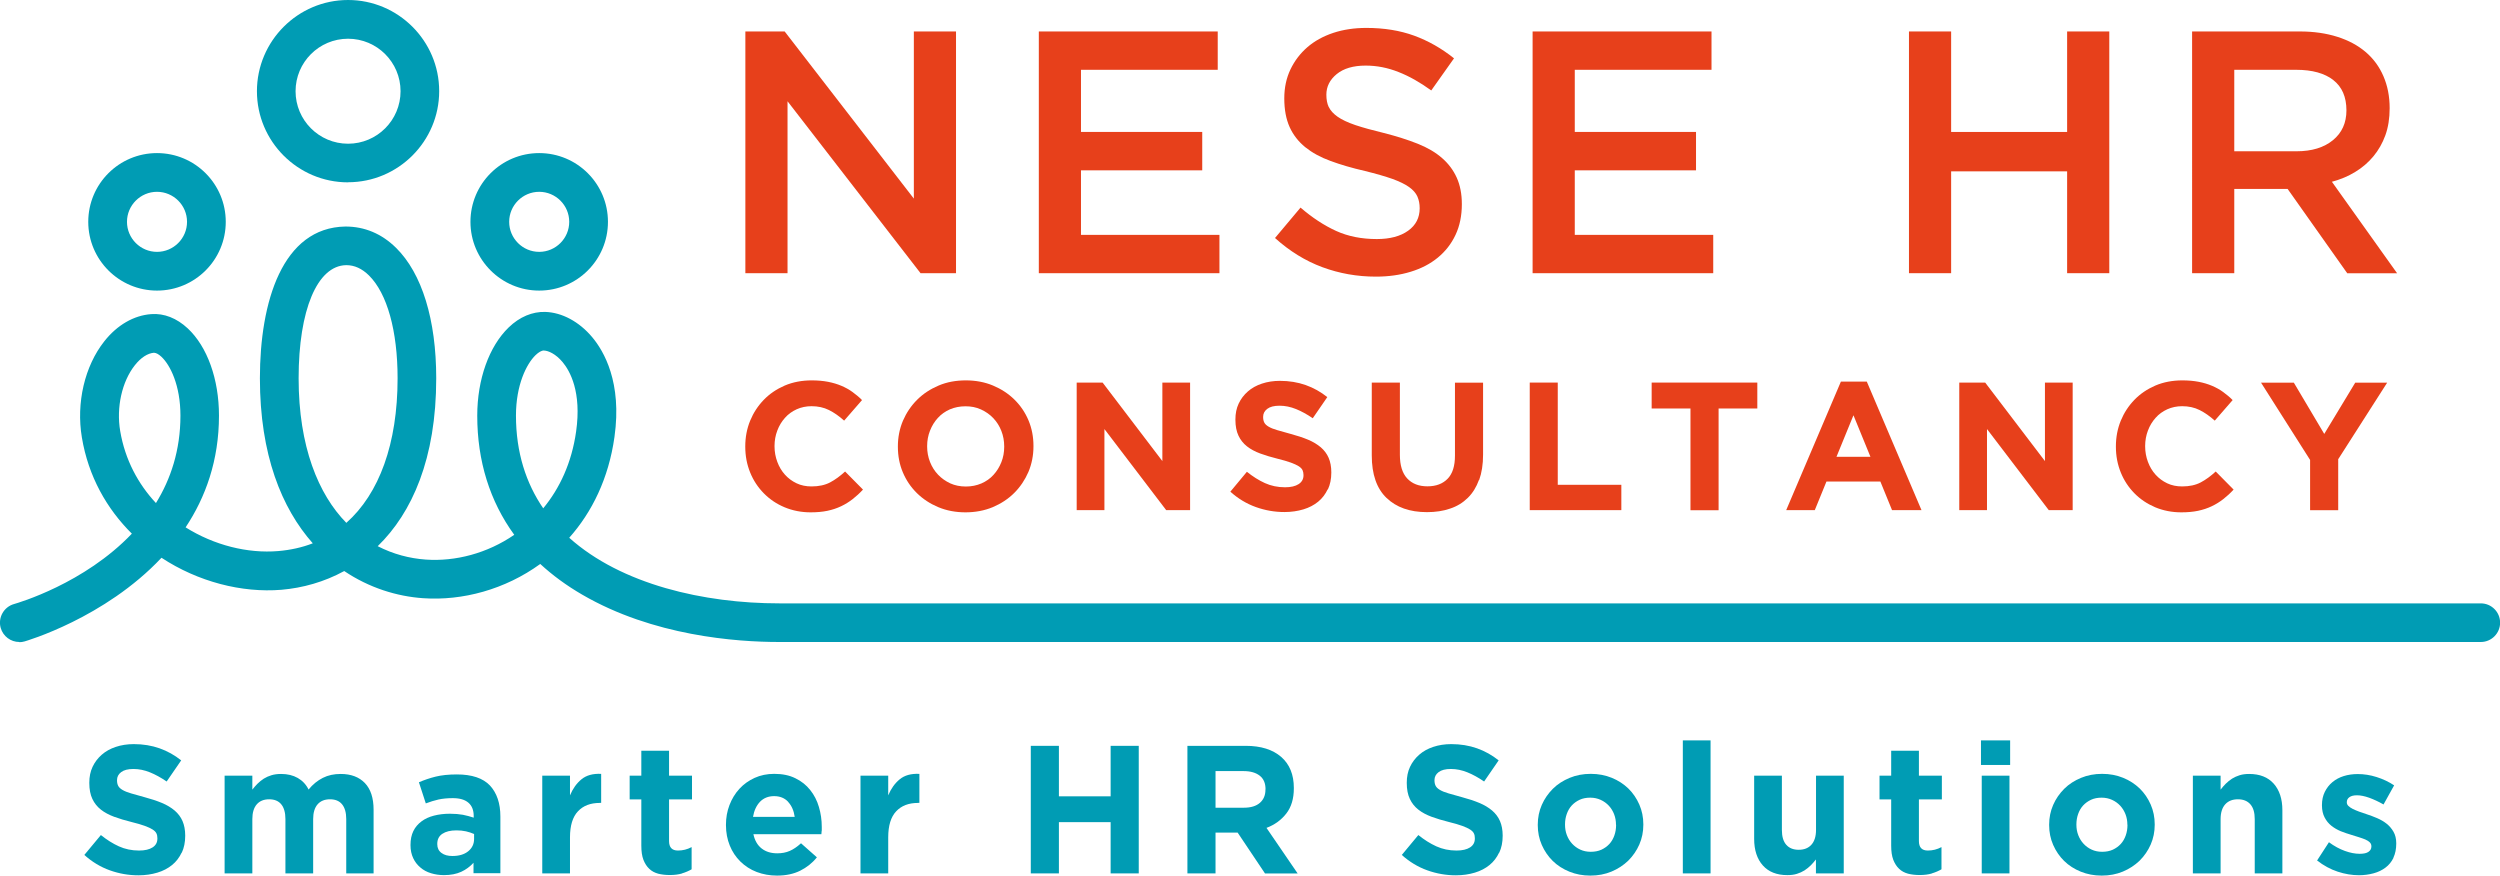 <svg xmlns="http://www.w3.org/2000/svg" id="Layer_2" data-name="Layer 2" viewBox="0 0 261.45 91.57"><defs><style>      .cls-1 {        fill: #009cb4;      }      .cls-2 {        fill: #e7401b;      }    </style></defs><g id="Layer_1-2" data-name="Layer 1"><g><g><path class="cls-1" d="M16.42,30.39c-3.96,0-7.19-3.22-7.19-7.19s3.22-7.19,7.19-7.19,7.19,3.22,7.19,7.19-3.22,7.19-7.19,7.19Zm0-10.33c-1.73,0-3.14,1.41-3.14,3.14s1.41,3.14,3.14,3.14,3.14-1.41,3.14-3.14-1.41-3.14-3.14-3.14Z"></path><path class="cls-1" d="M56.39,30.39c-3.96,0-7.19-3.22-7.19-7.19s3.22-7.19,7.19-7.19,7.19,3.22,7.19,7.19-3.22,7.19-7.19,7.19Zm0-10.33c-1.73,0-3.14,1.41-3.14,3.14s1.41,3.14,3.14,3.14,3.14-1.41,3.14-3.14-1.41-3.14-3.14-3.14Z"></path><path class="cls-1" d="M36.4,19.07c-5.26,0-9.53-4.28-9.53-9.53S31.15,0,36.4,0s9.53,4.28,9.53,9.53-4.28,9.53-9.53,9.53Zm0-15.02c-3.03,0-5.49,2.46-5.49,5.49s2.46,5.49,5.49,5.49,5.49-2.46,5.49-5.49-2.46-5.49-5.49-5.49Z"></path><path class="cls-1" d="M2.02,67.14c-.89,0-1.7-.59-1.95-1.48-.3-1.07,.33-2.19,1.4-2.49h0c.45-.13,7.35-2.14,12.32-7.36-2.61-2.59-4.55-5.97-5.23-10.07-.6-3.6,.29-7.45,2.35-10.05,1.34-1.7,3.09-2.71,4.91-2.84,1.34-.1,2.66,.42,3.81,1.49,2.05,1.91,3.27,5.32,3.27,9.12,0,4.7-1.41,8.56-3.49,11.69,2.98,1.87,6.49,2.75,9.69,2.48,1.29-.11,2.5-.38,3.61-.81-3.25-3.67-5.53-9.26-5.53-17.26s2.35-15.77,8.95-15.87c1.99,0,3.78,.74,5.29,2.23,2.71,2.67,4.2,7.51,4.2,13.64,0,8.42-2.53,14.07-6.12,17.56,1.61,.83,3.33,1.28,5.02,1.4,3.1,.22,6.44-.65,9.26-2.59-2.55-3.5-3.87-7.71-3.87-12.46,0-3.79,1.23-7.24,3.29-9.23,1.15-1.11,2.48-1.66,3.83-1.62,1.75,.06,3.54,1.02,4.9,2.64,1.22,1.45,3.14,4.73,2.33,10.44-.61,4.34-2.35,7.86-4.73,10.54,5.47,4.9,14.12,6.86,21.96,6.86h177.95c1.12,0,2.02,.91,2.02,2.02s-.9,2.02-2.02,2.02H81.48c-4.51,0-13.18-.64-20.59-4.95-1.64-.95-3.11-2.03-4.39-3.21-3.68,2.67-8.14,3.87-12.26,3.58-2.73-.19-5.63-1.08-8.24-2.84-2.1,1.15-4.36,1.77-6.57,1.96-4.15,.34-8.72-.84-12.54-3.35-5.95,6.33-14.19,8.71-14.32,8.75-.18,.05-.36,.08-.54,.08ZM36.24,27.73h-.04c-3.02,.05-4.97,4.69-4.97,11.83s2.07,12.15,4.99,15.12c3.44-3.05,5.36-8.28,5.36-15.12,0-4.96-1.09-8.88-3-10.76-.72-.71-1.51-1.07-2.35-1.07Zm20.64,8.92c-.23,0-.55,.18-.87,.49-.95,.92-2.05,3.12-2.05,6.32,0,3.87,1.06,7.08,2.85,9.7,1.72-2.08,2.98-4.76,3.44-8.03,.59-4.15-.64-6.34-1.42-7.27-.72-.86-1.5-1.19-1.94-1.2h-.01Zm-40.75,.24h-.02c-.67,.05-1.38,.51-2.01,1.31-1.35,1.71-1.95,4.41-1.53,6.88,.51,3.01,1.88,5.54,3.74,7.53,1.54-2.5,2.56-5.52,2.56-9.14,0-3.18-1.07-5.3-1.99-6.16-.28-.26-.55-.41-.74-.41Z"></path></g><g><path class="cls-2" d="M95.57,3.29h4.41V28.57h-3.71l-13.91-17.98V28.57h-4.41V3.29h4.11l13.51,17.48V3.29Z"></path><path class="cls-2" d="M127.35,7.3h-14.3v6.5h12.68v4.01h-12.68v6.75h14.48v4.01h-18.89V3.29h18.71V7.3Z"></path><path class="cls-2" d="M138.97,11.2c.17,.36,.48,.7,.92,1.01s1.06,.6,1.85,.87c.78,.26,1.78,.54,2.99,.83,1.33,.34,2.5,.71,3.53,1.12,1.03,.41,1.88,.91,2.55,1.5,.68,.59,1.19,1.28,1.54,2.06,.35,.78,.53,1.7,.53,2.76,0,1.2-.22,2.28-.66,3.21-.44,.94-1.06,1.73-1.85,2.38-.79,.65-1.73,1.14-2.84,1.48-1.11,.34-2.32,.51-3.64,.51-1.95,0-3.82-.33-5.6-.99-1.78-.66-3.43-1.68-4.95-3.05l2.67-3.18c1.23,1.06,2.47,1.87,3.72,2.44,1.25,.57,2.67,.85,4.26,.85,1.37,0,2.46-.29,3.27-.87,.81-.58,1.21-1.36,1.21-2.35,0-.46-.08-.87-.24-1.23s-.45-.69-.87-.99-1-.58-1.74-.85c-.74-.26-1.7-.54-2.88-.83-1.35-.31-2.55-.66-3.6-1.05-1.05-.38-1.93-.87-2.64-1.44-.71-.58-1.26-1.28-1.63-2.1-.37-.82-.56-1.82-.56-3,0-1.11,.21-2.11,.64-3.02,.43-.9,1.02-1.68,1.77-2.33,.75-.65,1.66-1.15,2.71-1.5,1.06-.35,2.21-.52,3.46-.52,1.85,0,3.52,.27,5,.81,1.48,.54,2.87,1.33,4.17,2.37l-2.38,3.36c-1.16-.84-2.3-1.49-3.43-1.93-1.13-.45-2.27-.67-3.43-.67-1.3,0-2.31,.3-3.03,.89-.72,.59-1.08,1.31-1.08,2.15,0,.51,.08,.94,.25,1.3Z"></path><path class="cls-2" d="M178.99,7.3h-14.3v6.5h12.68v4.01h-12.68v6.75h14.48v4.01h-18.89V3.29h18.71V7.3Z"></path><path class="cls-2" d="M204.05,17.92v10.65h-4.41V3.29h4.41V13.8h12.13V3.29h4.41V28.57h-4.41v-10.65h-12.13Z"></path><path class="cls-2" d="M245.47,28.57l-6.23-8.81h-5.58v8.81h-4.41V3.29h11.27c1.45,0,2.75,.19,3.92,.56,1.17,.37,2.15,.9,2.96,1.59,.81,.69,1.43,1.53,1.86,2.53,.43,1,.65,2.11,.65,3.34,0,1.06-.15,2.01-.45,2.84-.3,.83-.72,1.56-1.25,2.2s-1.16,1.18-1.9,1.63c-.73,.45-1.55,.79-2.44,1.03l6.82,9.57h-5.24Zm-1.45-20.2c-.92-.71-2.21-1.07-3.88-1.07h-6.48V15.82h6.52c1.59,0,2.86-.39,3.8-1.16s1.41-1.81,1.41-3.12c0-1.4-.46-2.46-1.38-3.17Z"></path><path class="cls-2" d="M89.18,52.19c-.37,.29-.77,.54-1.21,.75s-.92,.37-1.44,.48-1.11,.16-1.75,.16c-.98,0-1.89-.18-2.73-.53s-1.56-.84-2.17-1.46c-.61-.62-1.09-1.34-1.43-2.18-.34-.84-.51-1.73-.51-2.69v-.04c0-.95,.17-1.85,.51-2.68,.34-.83,.82-1.56,1.43-2.19,.61-.63,1.34-1.12,2.19-1.49,.85-.36,1.79-.54,2.82-.54,.62,0,1.19,.05,1.71,.15,.51,.1,.98,.24,1.4,.42,.42,.18,.81,.39,1.16,.65s.69,.53,.99,.84l-1.87,2.15c-.52-.47-1.05-.84-1.59-1.11-.54-.27-1.15-.4-1.82-.4-.56,0-1.08,.11-1.55,.32-.48,.22-.89,.51-1.23,.9-.34,.38-.61,.82-.8,1.33-.19,.5-.29,1.04-.29,1.61v.04c0,.57,.1,1.11,.29,1.62,.19,.51,.45,.95,.79,1.33,.34,.38,.74,.68,1.22,.91s1,.33,1.57,.33c.76,0,1.41-.14,1.94-.42,.53-.28,1.05-.66,1.57-1.14l1.87,1.89c-.34,.37-.7,.7-1.07,.99Z"></path><path class="cls-2" d="M107.55,49.36c-.36,.83-.85,1.56-1.48,2.19-.63,.63-1.38,1.12-2.25,1.49-.87,.36-1.82,.54-2.85,.54s-1.98-.18-2.84-.54c-.86-.36-1.61-.85-2.24-1.47-.63-.62-1.12-1.34-1.47-2.17-.35-.83-.52-1.72-.52-2.68v-.04c0-.95,.18-1.85,.53-2.68,.36-.83,.85-1.56,1.48-2.19,.63-.63,1.38-1.12,2.25-1.49s1.82-.54,2.85-.54,1.98,.18,2.84,.54c.86,.36,1.61,.85,2.24,1.47,.63,.62,1.12,1.34,1.47,2.17,.35,.83,.52,1.73,.52,2.68v.04c0,.95-.18,1.85-.53,2.68Zm-2.53-2.68c0-.57-.1-1.11-.3-1.62-.2-.51-.48-.95-.84-1.33-.36-.38-.79-.68-1.29-.91s-1.04-.33-1.62-.33-1.14,.11-1.63,.32c-.49,.22-.91,.51-1.26,.9-.35,.38-.62,.82-.82,1.33-.2,.5-.3,1.04-.3,1.61v.04c0,.57,.1,1.11,.3,1.62,.2,.51,.48,.95,.84,1.33s.79,.68,1.28,.91c.49,.22,1.03,.33,1.63,.33s1.12-.11,1.62-.32c.5-.22,.92-.51,1.27-.9,.35-.38,.62-.82,.82-1.32,.2-.5,.3-1.04,.3-1.61v-.04Z"></path><path class="cls-2" d="M121.96,53.35l-6.46-8.48v8.48h-2.9v-13.34h2.71l6.25,8.21v-8.21h2.9v13.34h-2.5Z"></path><path class="cls-2" d="M138.85,51.17c-.24,.51-.57,.95-1,1.3s-.94,.62-1.54,.8c-.6,.18-1.26,.28-1.98,.28-1.02,0-2.01-.17-2.99-.52-.98-.35-1.87-.89-2.67-1.61l1.73-2.08c.61,.49,1.24,.89,1.88,1.18s1.34,.44,2.11,.44c.61,0,1.08-.11,1.42-.33,.34-.22,.51-.53,.51-.92v-.04c0-.19-.04-.36-.1-.5-.07-.15-.2-.28-.4-.41-.2-.13-.47-.25-.82-.38-.35-.13-.81-.26-1.37-.4-.68-.17-1.29-.35-1.83-.55s-1.01-.45-1.39-.75c-.38-.3-.68-.67-.89-1.12-.21-.44-.32-1-.32-1.66v-.04c0-.61,.11-1.16,.34-1.65s.55-.91,.96-1.27,.9-.63,1.47-.82c.57-.19,1.2-.29,1.88-.29,.98,0,1.88,.15,2.7,.44,.82,.29,1.57,.71,2.26,1.26l-1.52,2.21c-.6-.41-1.18-.73-1.75-.96-.57-.23-1.14-.35-1.72-.35s-1,.11-1.29,.33c-.29,.22-.43,.5-.43,.83v.04c0,.22,.04,.4,.12,.56,.08,.16,.23,.3,.45,.43s.51,.25,.89,.36,.85,.25,1.42,.4c.68,.18,1.28,.38,1.81,.6,.53,.22,.97,.49,1.34,.8,.36,.31,.64,.68,.82,1.1,.18,.42,.28,.92,.28,1.51v.04c0,.66-.12,1.25-.36,1.76Z"></path><path class="cls-2" d="M154.67,50.19c-.27,.75-.66,1.38-1.17,1.88-.51,.5-1.12,.88-1.85,1.12-.72,.25-1.53,.37-2.42,.37-1.79,0-3.2-.5-4.23-1.49s-1.54-2.47-1.54-4.44v-7.62h2.94v7.55c0,1.09,.25,1.92,.76,2.47s1.21,.83,2.12,.83,1.61-.27,2.12-.8c.51-.53,.76-1.33,.76-2.4v-7.64h2.94v7.53c0,1.02-.14,1.9-.41,2.65Z"></path><path class="cls-2" d="M159.98,53.35v-13.34h2.93v10.69h6.65v2.65h-9.59Z"></path><path class="cls-2" d="M179.73,42.72v10.64h-2.94v-10.64h-4.06v-2.71h11.05v2.71h-4.06Z"></path><path class="cls-2" d="M197.87,53.35l-1.22-2.99h-5.64l-1.22,2.99h-2.99l5.72-13.44h2.71l5.72,13.44h-3.07Zm-4.04-9.91l-1.77,4.33h3.55l-1.77-4.33Z"></path><path class="cls-2" d="M214.26,53.35l-6.46-8.48v8.48h-2.9v-13.34h2.71l6.25,8.21v-8.21h2.9v13.34h-2.5Z"></path><path class="cls-2" d="M232.52,52.19c-.37,.29-.77,.54-1.21,.75s-.92,.37-1.44,.48-1.11,.16-1.75,.16c-.98,0-1.89-.18-2.73-.53-.84-.36-1.56-.84-2.17-1.46-.61-.62-1.09-1.34-1.43-2.18-.34-.84-.51-1.73-.51-2.69v-.04c0-.95,.17-1.85,.51-2.68,.34-.83,.82-1.56,1.43-2.19,.61-.63,1.34-1.12,2.19-1.49,.85-.36,1.79-.54,2.82-.54,.62,0,1.19,.05,1.71,.15,.51,.1,.98,.24,1.4,.42,.42,.18,.81,.39,1.16,.65s.69,.53,.99,.84l-1.87,2.15c-.52-.47-1.05-.84-1.59-1.11-.54-.27-1.15-.4-1.82-.4-.56,0-1.08,.11-1.55,.32-.48,.22-.89,.51-1.23,.9-.34,.38-.61,.82-.8,1.33-.19,.5-.29,1.04-.29,1.61v.04c0,.57,.1,1.11,.29,1.62,.19,.51,.45,.95,.79,1.33,.34,.38,.74,.68,1.22,.91s1,.33,1.57,.33c.76,0,1.41-.14,1.94-.42,.53-.28,1.05-.66,1.57-1.14l1.87,1.89c-.34,.37-.7,.7-1.07,.99Z"></path><path class="cls-2" d="M244.53,48.04v5.32h-2.94v-5.26l-5.13-8.08h3.43l3.18,5.36,3.24-5.36h3.34l-5.13,8.02Z"></path></g><g><path class="cls-1" d="M19,89.16c-.24,.51-.57,.95-1,1.3-.43,.35-.94,.62-1.54,.8-.6,.18-1.26,.28-1.98,.28-1.02,0-2.01-.17-2.99-.52s-1.87-.89-2.67-1.61l1.73-2.08c.61,.49,1.24,.89,1.88,1.18,.64,.29,1.34,.44,2.11,.44,.61,0,1.08-.11,1.42-.33,.34-.22,.5-.53,.5-.92v-.04c0-.19-.03-.36-.1-.5-.07-.15-.2-.28-.4-.41-.2-.13-.47-.25-.82-.38-.35-.13-.81-.26-1.37-.4-.68-.17-1.29-.35-1.83-.55s-1.01-.45-1.39-.75c-.38-.3-.68-.67-.89-1.12-.21-.44-.32-1-.32-1.66v-.04c0-.61,.11-1.16,.34-1.65,.23-.49,.55-.91,.96-1.27s.9-.63,1.47-.82c.57-.19,1.2-.29,1.88-.29,.98,0,1.88,.15,2.7,.44,.82,.29,1.57,.71,2.26,1.26l-1.52,2.21c-.6-.41-1.18-.73-1.75-.96-.57-.23-1.14-.35-1.72-.35s-1,.11-1.29,.33c-.29,.22-.43,.5-.43,.83v.04c0,.22,.04,.4,.12,.56,.08,.16,.23,.3,.45,.43,.22,.13,.51,.25,.89,.36,.38,.11,.85,.25,1.42,.4,.68,.18,1.28,.38,1.81,.6,.53,.22,.97,.49,1.34,.8,.36,.31,.64,.68,.82,1.1,.18,.42,.28,.92,.28,1.51v.04c0,.66-.12,1.25-.36,1.76Z"></path><path class="cls-1" d="M36.21,91.34v-5.68c0-.68-.15-1.2-.44-1.55-.29-.35-.71-.52-1.26-.52s-.98,.17-1.29,.52-.47,.87-.47,1.55v5.68h-2.9v-5.68c0-.68-.15-1.2-.44-1.55-.29-.35-.71-.52-1.26-.52s-.98,.17-1.29,.52c-.31,.35-.47,.87-.47,1.55v5.68h-2.9v-10.22h2.9v1.46c.17-.22,.35-.43,.54-.62,.2-.2,.42-.37,.66-.53,.24-.15,.51-.27,.81-.36,.3-.09,.63-.13,1-.13,.67,0,1.25,.14,1.74,.42s.87,.68,1.13,1.21c.44-.54,.94-.94,1.49-1.22,.55-.28,1.17-.41,1.87-.41,1.08,0,1.92,.32,2.53,.95,.61,.64,.91,1.57,.91,2.8v6.65h-2.9Z"></path><path class="cls-1" d="M49.52,91.34v-1.11c-.36,.39-.78,.71-1.28,.94-.5,.23-1.1,.35-1.81,.35-.48,0-.94-.07-1.36-.2-.43-.13-.8-.33-1.11-.6-.32-.27-.57-.59-.75-.98-.18-.39-.28-.83-.28-1.34v-.04c0-.56,.1-1.04,.3-1.45s.49-.74,.85-1.01,.79-.47,1.3-.6c.5-.13,1.06-.2,1.67-.2,.52,0,.97,.04,1.36,.11,.39,.08,.77,.18,1.13,.3v-.17c0-.61-.18-1.07-.55-1.39s-.91-.48-1.64-.48c-.56,0-1.05,.05-1.48,.14-.43,.1-.87,.23-1.34,.41l-.72-2.21c.56-.24,1.14-.44,1.75-.59,.61-.15,1.35-.23,2.21-.23,1.59,0,2.74,.39,3.47,1.16,.72,.78,1.09,1.86,1.09,3.24v5.93h-2.8Zm.06-4.12c-.25-.11-.54-.21-.85-.28-.31-.07-.64-.1-1-.1-.62,0-1.11,.12-1.47,.36-.36,.24-.53,.59-.53,1.05v.04c0,.39,.15,.7,.44,.91,.29,.22,.67,.32,1.14,.32,.69,0,1.24-.16,1.65-.49,.41-.33,.62-.76,.62-1.3v-.51Z"></path><path class="cls-1" d="M62.72,83.97c-.97,0-1.73,.29-2.28,.88-.55,.58-.83,1.49-.83,2.72v3.77h-2.9v-10.22h2.9v2.06c.29-.7,.69-1.26,1.2-1.68,.51-.42,1.19-.61,2.06-.57v3.03h-.15Z"></path><path class="cls-1" d="M71.32,91.35c-.37,.11-.79,.16-1.28,.16-.45,0-.85-.05-1.21-.14-.36-.1-.67-.26-.93-.51-.26-.24-.46-.56-.61-.94-.15-.39-.22-.88-.22-1.48v-4.84h-1.22v-2.48h1.22v-2.61h2.9v2.61h2.4v2.48h-2.4v4.36c0,.66,.31,.99,.93,.99,.51,0,.98-.12,1.43-.36v2.32c-.31,.18-.64,.32-1.01,.43Z"></path><path class="cls-1" d="M85.93,86.88c0,.1-.02,.22-.03,.36h-7.11c.14,.66,.43,1.16,.87,1.5,.44,.34,.98,.5,1.63,.5,.48,0,.91-.08,1.3-.25s.77-.43,1.18-.8l1.66,1.47c-.48,.6-1.07,1.06-1.75,1.4-.69,.34-1.49,.51-2.42,.51-.76,0-1.47-.13-2.13-.38-.65-.25-1.22-.62-1.7-1.09s-.85-1.03-1.11-1.67-.4-1.36-.4-2.14v-.04c0-.72,.12-1.41,.37-2.06,.25-.65,.59-1.21,1.04-1.7s.98-.86,1.59-1.14c.62-.28,1.3-.42,2.05-.42,.85,0,1.59,.15,2.21,.46,.62,.3,1.14,.71,1.55,1.23,.41,.51,.72,1.11,.91,1.77,.2,.67,.3,1.36,.3,2.09v.04c0,.14,0,.26,0,.36Zm-3.5-3.02c-.37-.4-.86-.6-1.47-.6s-1.1,.2-1.48,.59c-.37,.39-.62,.92-.73,1.58h4.36c-.09-.65-.32-1.17-.69-1.57Z"></path><path class="cls-1" d="M96,83.97c-.97,0-1.73,.29-2.28,.88-.55,.58-.83,1.49-.83,2.72v3.77h-2.9v-10.22h2.9v2.06c.29-.7,.69-1.26,1.2-1.68,.51-.42,1.19-.61,2.06-.57v3.03h-.15Z"></path><path class="cls-1" d="M116.15,91.34v-5.36h-5.41v5.36h-2.94v-13.34h2.94v5.28h5.41v-5.28h2.94v13.34h-2.94Z"></path><path class="cls-1" d="M132.29,91.34l-2.86-4.27h-2.31v4.27h-2.94v-13.34h6.1c1.59,0,2.82,.39,3.71,1.16,.88,.77,1.32,1.85,1.32,3.24v.04c0,1.08-.26,1.96-.79,2.64-.53,.68-1.22,1.18-2.07,1.5l3.26,4.77h-3.43Zm.06-8.79c0-.64-.2-1.11-.61-1.43s-.97-.48-1.7-.48h-2.92v3.83h2.97c.72,0,1.28-.17,1.67-.51,.39-.34,.58-.8,.58-1.37v-.04Z"></path><path class="cls-1" d="M156.78,89.16c-.24,.51-.57,.95-1,1.3-.43,.35-.94,.62-1.54,.8-.6,.18-1.26,.28-1.98,.28-1.02,0-2.01-.17-2.99-.52s-1.87-.89-2.67-1.61l1.73-2.08c.61,.49,1.24,.89,1.88,1.18,.64,.29,1.34,.44,2.11,.44,.61,0,1.08-.11,1.42-.33,.34-.22,.5-.53,.5-.92v-.04c0-.19-.03-.36-.1-.5-.07-.15-.2-.28-.4-.41-.2-.13-.47-.25-.82-.38-.35-.13-.81-.26-1.37-.4-.68-.17-1.29-.35-1.83-.55s-1.01-.45-1.39-.75c-.38-.3-.68-.67-.89-1.12-.21-.44-.32-1-.32-1.66v-.04c0-.61,.11-1.16,.34-1.65,.23-.49,.55-.91,.96-1.27s.9-.63,1.47-.82c.57-.19,1.2-.29,1.88-.29,.98,0,1.88,.15,2.7,.44,.82,.29,1.57,.71,2.26,1.26l-1.52,2.21c-.6-.41-1.18-.73-1.75-.96-.57-.23-1.14-.35-1.72-.35s-1,.11-1.29,.33c-.29,.22-.43,.5-.43,.83v.04c0,.22,.04,.4,.12,.56,.08,.16,.23,.3,.45,.43,.22,.13,.51,.25,.89,.36,.38,.11,.85,.25,1.42,.4,.68,.18,1.28,.38,1.81,.6,.53,.22,.97,.49,1.34,.8,.36,.31,.64,.68,.82,1.1,.18,.42,.28,.92,.28,1.51v.04c0,.66-.12,1.25-.36,1.76Z"></path><path class="cls-1" d="M171.44,88.32c-.28,.64-.67,1.2-1.16,1.69-.5,.48-1.08,.86-1.75,1.14-.67,.28-1.41,.42-2.21,.42s-1.52-.14-2.19-.41c-.67-.27-1.26-.65-1.74-1.12s-.87-1.04-1.15-1.68-.42-1.33-.42-2.07v-.04c0-.74,.14-1.43,.42-2.07s.67-1.2,1.16-1.69,1.08-.86,1.75-1.14c.67-.28,1.41-.42,2.21-.42s1.52,.14,2.19,.41c.67,.27,1.25,.65,1.74,1.12,.49,.48,.87,1.04,1.15,1.68,.28,.64,.42,1.33,.42,2.07v.04c0,.74-.14,1.43-.42,2.07Zm-2.44-2.07c0-.38-.06-.74-.19-1.08-.13-.34-.31-.64-.55-.9-.24-.26-.53-.47-.86-.62-.33-.15-.69-.23-1.09-.23-.42,0-.79,.07-1.11,.22s-.6,.35-.83,.6c-.23,.25-.4,.55-.52,.89-.12,.34-.18,.7-.18,1.08v.04c0,.38,.06,.74,.19,1.08,.13,.34,.31,.64,.55,.9,.24,.26,.52,.47,.85,.62,.32,.15,.69,.23,1.1,.23s.79-.07,1.12-.22c.32-.15,.6-.35,.83-.6,.23-.25,.4-.55,.52-.89,.12-.34,.18-.7,.18-1.08v-.04Z"></path><path class="cls-1" d="M175.99,91.34v-13.91h2.9v13.91h-2.9Z"></path><path class="cls-1" d="M189.91,91.34v-1.46c-.17,.22-.35,.43-.54,.62-.2,.2-.42,.37-.66,.53-.24,.15-.51,.27-.8,.36-.29,.09-.62,.13-.99,.13-1.11,0-1.96-.34-2.56-1.01-.6-.67-.91-1.6-.91-2.78v-6.61h2.9v5.68c0,.68,.15,1.2,.46,1.55s.74,.52,1.3,.52,1-.17,1.32-.52,.49-.87,.49-1.55v-5.68h2.9v10.22h-2.9Z"></path><path class="cls-1" d="M202.03,91.35c-.37,.11-.79,.16-1.28,.16-.45,0-.85-.05-1.21-.14-.36-.1-.67-.26-.93-.51-.26-.24-.46-.56-.61-.94-.15-.39-.22-.88-.22-1.48v-4.84h-1.22v-2.48h1.22v-2.61h2.9v2.61h2.4v2.48h-2.4v4.36c0,.66,.31,.99,.93,.99,.51,0,.98-.12,1.43-.36v2.32c-.31,.18-.64,.32-1.01,.43Z"></path><path class="cls-1" d="M207.17,80v-2.57h3.05v2.57h-3.05Zm.08,11.34v-10.22h2.9v10.22h-2.9Z"></path><path class="cls-1" d="M224.92,88.32c-.28,.64-.67,1.2-1.16,1.69-.5,.48-1.08,.86-1.75,1.14-.67,.28-1.41,.42-2.21,.42s-1.52-.14-2.19-.41c-.67-.27-1.26-.65-1.74-1.12s-.87-1.04-1.15-1.68-.42-1.33-.42-2.07v-.04c0-.74,.14-1.43,.42-2.07s.67-1.2,1.16-1.69,1.08-.86,1.75-1.14c.67-.28,1.41-.42,2.21-.42s1.52,.14,2.19,.41c.67,.27,1.25,.65,1.74,1.12,.49,.48,.87,1.04,1.15,1.68,.28,.64,.42,1.33,.42,2.07v.04c0,.74-.14,1.43-.42,2.07Zm-2.44-2.07c0-.38-.06-.74-.19-1.08-.13-.34-.31-.64-.55-.9-.24-.26-.53-.47-.86-.62-.33-.15-.69-.23-1.09-.23-.42,0-.79,.07-1.11,.22s-.6,.35-.83,.6c-.23,.25-.4,.55-.52,.89-.12,.34-.18,.7-.18,1.08v.04c0,.38,.06,.74,.19,1.08,.13,.34,.31,.64,.55,.9,.24,.26,.52,.47,.85,.62,.32,.15,.69,.23,1.1,.23s.79-.07,1.12-.22c.32-.15,.6-.35,.83-.6,.23-.25,.4-.55,.52-.89,.12-.34,.18-.7,.18-1.08v-.04Z"></path><path class="cls-1" d="M235.8,91.34v-5.68c0-.68-.15-1.2-.46-1.55s-.74-.52-1.3-.52-1,.17-1.32,.52-.49,.87-.49,1.55v5.68h-2.9v-10.22h2.9v1.46c.17-.22,.35-.43,.54-.62,.2-.2,.42-.37,.66-.53,.24-.15,.51-.27,.8-.36,.29-.09,.62-.13,.99-.13,1.11,0,1.96,.34,2.56,1.01s.91,1.6,.91,2.78v6.61h-2.9Z"></path><path class="cls-1" d="M250.31,89.71c-.2,.41-.47,.75-.83,1.02-.36,.27-.77,.47-1.25,.6-.48,.13-.99,.2-1.53,.2-.72,0-1.46-.12-2.22-.37s-1.48-.64-2.16-1.17l1.24-1.91c.56,.41,1.11,.71,1.67,.91,.55,.2,1.07,.3,1.55,.3,.42,0,.73-.07,.92-.21,.2-.14,.3-.32,.3-.55v-.04c0-.15-.06-.29-.17-.4-.11-.11-.27-.21-.47-.3-.2-.08-.42-.16-.68-.24-.25-.08-.52-.16-.8-.25-.36-.1-.71-.23-1.08-.37-.36-.15-.69-.34-.98-.57-.29-.23-.53-.52-.71-.87-.18-.34-.28-.76-.28-1.26v-.04c0-.52,.1-.98,.3-1.38,.2-.4,.46-.74,.8-1.02,.34-.28,.73-.49,1.18-.63,.45-.14,.94-.21,1.46-.21,.65,0,1.31,.1,1.97,.31,.67,.21,1.28,.5,1.84,.87l-1.11,2c-.51-.29-1-.52-1.49-.7-.48-.17-.91-.26-1.28-.26s-.62,.07-.8,.2-.27,.3-.27,.51v.04c0,.14,.06,.26,.17,.37,.11,.11,.27,.21,.46,.31,.19,.09,.41,.19,.66,.28,.25,.09,.51,.18,.79,.27,.36,.12,.72,.25,1.09,.41,.37,.16,.7,.35,.99,.58,.29,.23,.53,.51,.72,.84,.19,.33,.29,.73,.29,1.2v.04c0,.57-.1,1.06-.3,1.48Z"></path></g></g></g></svg>